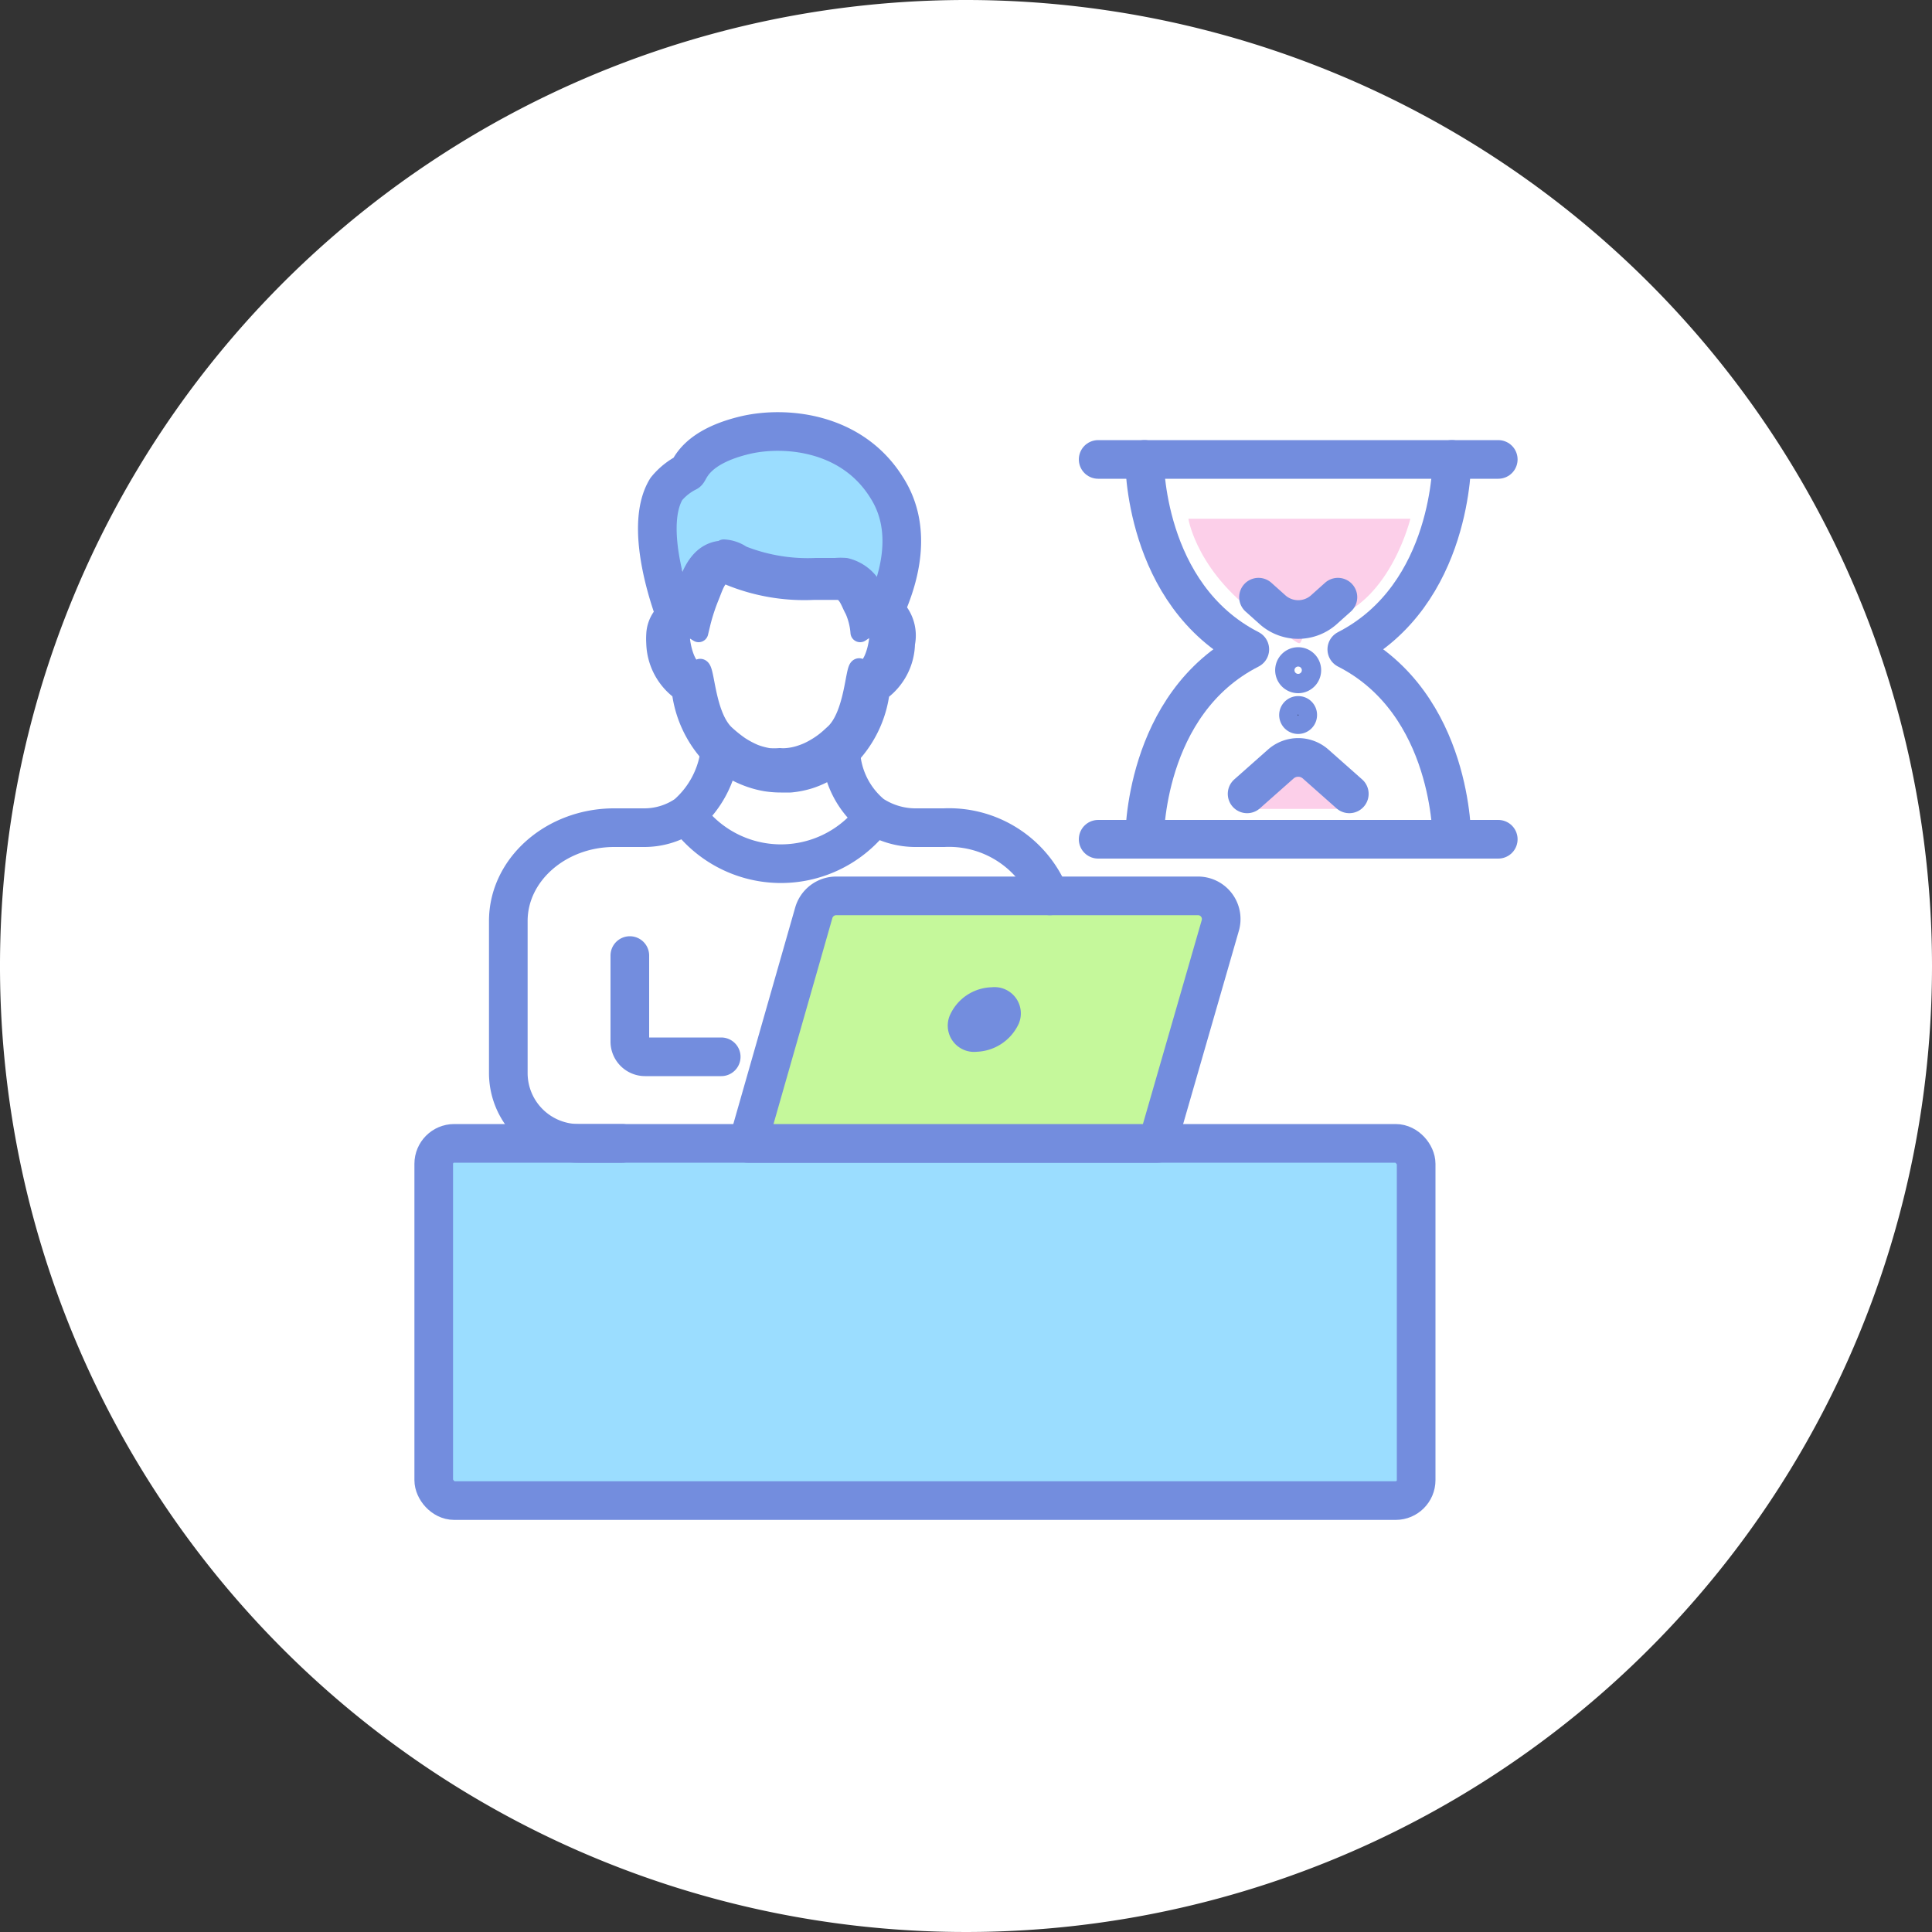<svg xmlns="http://www.w3.org/2000/svg" viewBox="0 0 100 100"><rect x="0" y="0" width="100" height="100" fill="#333333" stroke="none"/><defs><style>.cls-1{fill:#fff;}.cls-2{fill:#9bddff;}.cls-3{fill:#fccfe9;}.cls-4,.cls-7,.cls-8{fill:none;stroke:#738dde;}.cls-4,.cls-8{stroke-linecap:round;stroke-linejoin:round;}.cls-4{stroke-width:2px;}.cls-5{fill:#c5f89b;}.cls-6{fill:#738dde;}.cls-7{stroke-miterlimit:10;}</style></defs><title>アセット 10</title><g id="レイヤー_2" data-name="レイヤー 2"><g id="レイヤー_1-2" data-name="レイヤー 1"><path class="cls-1" d="M100,50A50,50,0,1,1,50,0a50,50,0,0,1,50,50"/><path class="cls-2" d="M36.38,23.3l-2.11,3.87,1.33,3a15.13,15.13,0,0,1,2.34-.87c.39,0,4.19,1.28,4.19,1.28s2.62.55,2.73.48a6.65,6.65,0,0,0,.7-1.09c.39-.67,1.8-1.55.5-4s-5-2.65-5-2.65Z"/><polygon class="cls-3" points="66.3 39.54 64.16 41.87 69.84 41.87 68.09 39.54 66.3 39.54"/><path class="cls-3" d="M69,32c3-1,4-5.15,4-5.15H61.51s.45,2.9,4,5.28C68.69,34.26,66,33,69,32"/><path class="cls-2" d="M72.23,77.66H23.51a1.05,1.05,0,0,1-1.06-1.06V60.24a1.05,1.05,0,0,1,1.06-1.06H72.23a1.05,1.05,0,0,1,1.06,1.06V76.6a1.05,1.05,0,0,1-1.06,1.06"/><rect class="cls-4" x="22.45" y="59.18" width="50.85" height="18.49" rx="1.06"/><path class="cls-4" d="M32.6,49.46v4.46a.79.79,0,0,0,.79.78h3.94"/><path class="cls-5" d="M59.91,59.18H38.71l3.41-11.93a1.21,1.21,0,0,1,1.16-.88H62a1.2,1.2,0,0,1,1.16,1.54Z"/><path class="cls-4" d="M59.91,59.18H38.71l3.41-11.93a1.21,1.21,0,0,1,1.16-.88H62a1.2,1.2,0,0,1,1.16,1.54Z"/><path class="cls-4" d="M37.26,38.92a5.12,5.12,0,0,1-1.73,3.24,3.84,3.84,0,0,1-2.23.68H31.79c-3,0-5.48,2.16-5.48,4.83v7.86A3.64,3.64,0,0,0,30,59.18H32.2"/><path class="cls-4" d="M43.52,38.92a4.48,4.48,0,0,0,1.62,3.24,4.07,4.07,0,0,0,2.31.68h1.41a5.62,5.62,0,0,1,5.48,3.53"/><path class="cls-4" d="M35.53,42.18h0a6,6,0,0,0,9.61.23"/><path class="cls-6" d="M52.27,52.79a2,2,0,0,1-1.75,1.15.86.86,0,0,1-.9-1.18,1.94,1.94,0,0,1,1.75-1.16.86.86,0,0,1,.9,1.19"/><path class="cls-7" d="M52.27,52.79a2,2,0,0,1-1.75,1.15.86.86,0,0,1-.9-1.18,1.94,1.94,0,0,1,1.75-1.16A.86.86,0,0,1,52.27,52.79Z"/><path class="cls-6" d="M37.46,29.7a.46.46,0,0,1,.23.07,10.19,10.19,0,0,0,4.44.78h1l.3,0c.46.08.58.64.79,1a3.56,3.56,0,0,1,.3,1.19l.58-.39h.06c.34,0,.38.23.32.77s-.34,1.53-.79,1.53a.42.42,0,0,1-.22-.08h0c-.22,0-.25,2.41-1.26,3.38h0l-.23.21a4.33,4.33,0,0,1-.78.57,3.6,3.6,0,0,1-.75.34,3.06,3.06,0,0,1-.73.15,2.17,2.17,0,0,1-.36,0,3.69,3.69,0,0,1-.58,0,3.86,3.86,0,0,1-.74-.2,4.88,4.88,0,0,1-.75-.4,6.91,6.91,0,0,1-.79-.64h0c-1-1-1-3.38-1.26-3.38h0a.46.46,0,0,1-.23.08c-.44,0-.72-.94-.79-1.53a2.26,2.26,0,0,1,0-.25.43.43,0,0,1,.43-.4.46.46,0,0,1,.22.06l.29.18.13-.54a10,10,0,0,1,.43-1.31c.21-.51.38-1.13.76-1.13m0-1.28v0c-1.21,0-1.65,1.16-1.86,1.72a1.8,1.8,0,0,0-.08.21c-.12.3-.23.59-.32.87a1.68,1.68,0,0,0-1.27,1.56,3.45,3.45,0,0,0,0,.45,3.16,3.16,0,0,0,1.32,2.48,5.91,5.91,0,0,0,1.37,3.12l0,0a8,8,0,0,0,1,.77,5.29,5.29,0,0,0,1,.52,5,5,0,0,0,1,.28,5.12,5.12,0,0,0,.78.06l.49,0a4.7,4.7,0,0,0,1-.2,4.79,4.79,0,0,0,1-.46,6.21,6.21,0,0,0,1-.71l.27-.25h0a5.88,5.88,0,0,0,1.37-3.11,3.13,3.13,0,0,0,1.31-2.48,2.06,2.06,0,0,0-.39-1.68,1.54,1.54,0,0,0-.94-.49,2.15,2.15,0,0,0-.14-.26.94.94,0,0,1-.08-.15,2.18,2.18,0,0,0-1.53-1.35,3,3,0,0,0-.54,0h-1a9.28,9.28,0,0,1-3.84-.64,1.81,1.81,0,0,0-.83-.22"/><path class="cls-8" d="M37.46,29.7a.46.46,0,0,1,.23.07,10.19,10.19,0,0,0,4.44.78h1l.3,0c.46.08.58.64.79,1a3.56,3.56,0,0,1,.3,1.19l.58-.39h.06c.34,0,.38.23.32.77s-.34,1.53-.79,1.53a.42.42,0,0,1-.22-.08h0c-.22,0-.25,2.41-1.26,3.38h0l-.23.21a4.33,4.33,0,0,1-.78.57,3.6,3.6,0,0,1-.75.34,3.06,3.06,0,0,1-.73.15,2.17,2.17,0,0,1-.36,0,3.69,3.69,0,0,1-.58,0,3.86,3.86,0,0,1-.74-.2,4.88,4.88,0,0,1-.75-.4,6.91,6.91,0,0,1-.79-.64h0c-1-1-1-3.38-1.26-3.38h0a.46.46,0,0,1-.23.08c-.44,0-.72-.94-.79-1.53a2.26,2.26,0,0,1,0-.25.43.43,0,0,1,.43-.4.46.46,0,0,1,.22.06l.29.18.13-.54a10,10,0,0,1,.43-1.31c.21-.51.38-1.13.76-1.13m0-1.28v0c-1.21,0-1.65,1.16-1.86,1.72a1.8,1.8,0,0,0-.08.21c-.12.3-.23.59-.32.87a1.68,1.68,0,0,0-1.27,1.56,3.45,3.45,0,0,0,0,.45,3.16,3.16,0,0,0,1.32,2.48,5.91,5.91,0,0,0,1.37,3.12l0,0a8,8,0,0,0,1,.77,5.29,5.29,0,0,0,1,.52,5,5,0,0,0,1,.28,5.12,5.12,0,0,0,.78.06l.49,0a4.7,4.7,0,0,0,1-.2,4.79,4.79,0,0,0,1-.46,6.21,6.21,0,0,0,1-.71l.27-.25h0a5.88,5.88,0,0,0,1.37-3.11,3.13,3.13,0,0,0,1.31-2.48,2.06,2.06,0,0,0-.39-1.68,1.54,1.54,0,0,0-.94-.49,2.15,2.15,0,0,0-.14-.26.94.94,0,0,1-.08-.15,2.18,2.18,0,0,0-1.53-1.35,3,3,0,0,0-.54,0h-1a9.28,9.28,0,0,1-3.84-.64A1.81,1.81,0,0,0,37.46,28.42Z"/><path class="cls-4" d="M45.89,31.38c.51-1.19,1.48-3.85,0-6.15-1.82-2.92-5.31-3.18-7.31-2.71-2.58.61-2.86,1.78-3,1.92a3.33,3.33,0,0,0-1.09.87c-1.28,2.1.47,6.53.52,6.64"/><path class="cls-4" d="M75.15,23.78s.07,7-5.44,9.83c5.51,2.81,5.44,9.83,5.44,9.83"/><path class="cls-4" d="M59.24,23.78s-.07,7,5.45,9.83c-5.52,2.81-5.45,9.83-5.45,9.83"/><line class="cls-4" x1="56.84" y1="43.44" x2="77.55" y2="43.44"/><line class="cls-4" x1="56.84" y1="23.78" x2="77.55" y2="23.78"/><path class="cls-4" d="M64.55,41.09l1.75-1.55a1.36,1.36,0,0,1,1.79,0l1.75,1.55"/><path class="cls-4" d="M69.25,30.91l-.76.68a2,2,0,0,1-2.59,0l-.76-.68"/><path class="cls-7" d="M67.88,34.63A.69.69,0,1,1,67.2,34,.69.69,0,0,1,67.88,34.63Z"/><path d="M67.67,37a.48.48,0,1,1-.47-.47.47.47,0,0,1,.47.47"/><path class="cls-7" d="M67.67,37a.48.48,0,1,1-.47-.47A.47.47,0,0,1,67.67,37Z"/></g></g></svg>